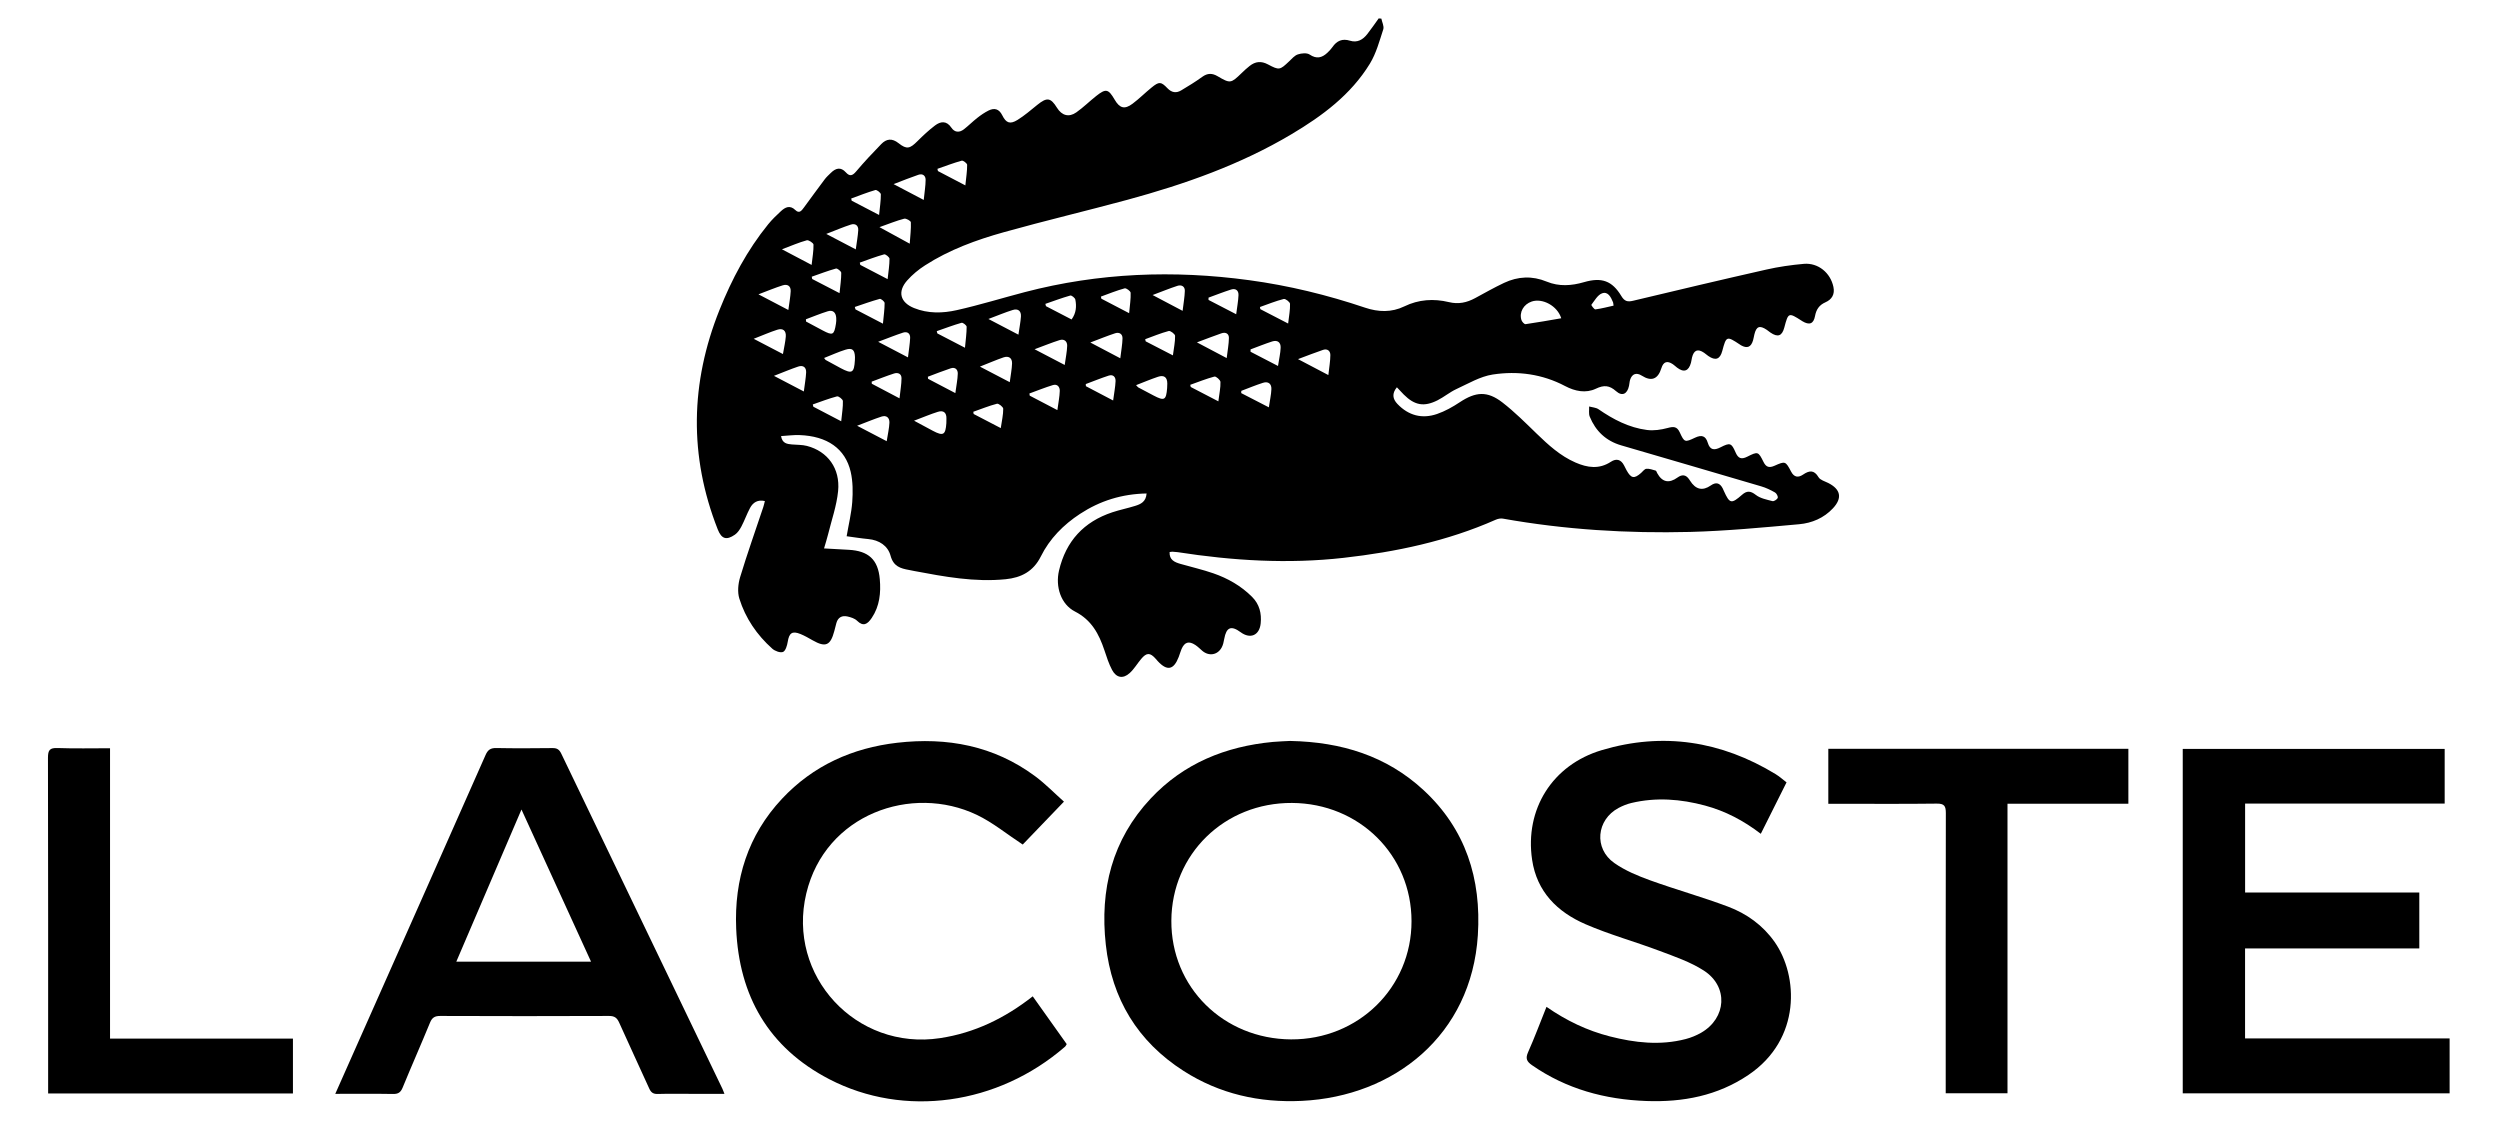 <?xml version="1.0" encoding="UTF-8"?>
<svg id="Capa_1" data-name="Capa 1" xmlns="http://www.w3.org/2000/svg" viewBox="0 0 597.3 268.52">
  <path d="m274.02,117.9c-5.97.1-11.2,1.75-15.97,4.87-3.97,2.6-7.27,5.93-9.38,10.19-1.79,3.59-4.71,5.06-8.4,5.43-7.39.74-14.61-.6-21.82-1.96-.42-.08-.83-.18-1.25-.25-2.05-.37-3.73-.84-4.42-3.39-.65-2.4-2.72-3.76-5.35-4-1.67-.15-3.34-.43-5.15-.67.48-2.83,1.14-5.49,1.34-8.18.17-2.38.16-4.89-.37-7.2-1.29-5.57-5.63-8.56-12.25-8.79-1.42-.05-2.85.15-4.39.24.29,1.76,1.43,1.89,2.59,2,1.2.11,2.44.05,3.59.35,4.95,1.29,7.99,5.37,7.45,10.8-.35,3.51-1.56,6.93-2.41,10.38-.26,1.05-.59,2.07-.95,3.31,2.08.12,3.99.23,5.91.33,4.7.26,7.01,2.33,7.41,7.02.28,3.23-.02,6.43-1.92,9.25-1.05,1.56-2.04,2.12-3.51.68-.56-.55-1.48-.84-2.29-1.02-1.28-.29-2.27.19-2.65,1.56-.18.64-.33,1.29-.5,1.93-.92,3.47-2.09,3.96-5.18,2.2-.95-.54-1.9-1.09-2.9-1.5-1.98-.8-2.71-.26-3.05,1.87-.14.88-.51,2.15-1.12,2.41-.65.27-1.93-.21-2.56-.77-3.68-3.28-6.42-7.29-7.88-11.98-.48-1.55-.29-3.52.19-5.12,1.7-5.62,3.67-11.16,5.53-16.73.15-.44.24-.9.38-1.45-1.72-.39-2.83.34-3.54,1.65-.77,1.44-1.31,3-2.07,4.44-.38.72-.89,1.49-1.54,1.94-2.04,1.41-3.21,1.03-4.11-1.26-6.89-17.53-6.55-35.02.42-52.43,2.94-7.34,6.62-14.29,11.63-20.46.91-1.12,1.97-2.14,3.03-3.12,1.05-.97,2.17-1.55,3.48-.27.93.91,1.49.11,2.01-.59,1.65-2.24,3.28-4.5,4.96-6.73.43-.58.98-1.07,1.5-1.58,1.15-1.13,2.35-1.49,3.58-.12.93,1.03,1.57.82,2.45-.21,1.91-2.26,3.94-4.43,6.01-6.55,1.24-1.27,2.56-1.46,4.15-.2,1.95,1.55,2.71,1.29,4.5-.5,1.32-1.32,2.7-2.61,4.19-3.74,1.35-1.02,2.76-1.18,3.9.51.79,1.18,1.91,1.24,2.99.41,1.1-.85,2.08-1.85,3.18-2.71.85-.67,1.76-1.3,2.72-1.78,1.41-.7,2.52-.39,3.28,1.14.92,1.86,1.86,2.2,3.63,1.11,1.69-1.04,3.2-2.37,4.76-3.62,2.3-1.85,3.17-1.73,4.69.72,1.15,1.85,2.83,2.34,4.61,1.09,1.68-1.18,3.15-2.65,4.76-3.92,2.32-1.83,2.9-1.69,4.4.88,1.2,2.06,2.38,2.4,4.28.97,1.6-1.19,3.01-2.63,4.56-3.88,1.78-1.44,2.23-1.43,3.78.19,1.01,1.05,2.09,1.21,3.27.51,1.71-1.02,3.43-2.07,5.04-3.24,1.26-.91,2.37-.91,3.68-.14,3.02,1.78,3.16,1.72,5.74-.77.61-.59,1.23-1.17,1.9-1.69,1.37-1.09,2.77-1.23,4.38-.37,2.7,1.44,2.85,1.35,5.03-.71.66-.62,1.31-1.41,2.11-1.68.86-.29,2.15-.41,2.81.03,1.66,1.12,2.94.79,4.23-.41.44-.41.87-.86,1.21-1.35,1.05-1.53,2.37-2.12,4.22-1.54,1.74.54,3.08-.25,4.12-1.59.95-1.21,1.82-2.49,2.72-3.74.21.02.43.04.64.05.17.86.69,1.83.46,2.55-.91,2.79-1.69,5.74-3.2,8.21-4.54,7.43-11.38,12.49-18.73,16.86-12.23,7.28-25.53,11.95-39.18,15.66-9.81,2.66-19.72,5-29.51,7.74-6.59,1.84-13.05,4.19-18.86,7.93-1.56,1-3.05,2.23-4.28,3.62-2.35,2.66-1.66,5.24,1.65,6.58,3.33,1.35,6.85,1.26,10.21.5,5.48-1.23,10.86-2.9,16.3-4.32,17.65-4.61,35.52-5.29,53.55-2.84,9.45,1.28,18.67,3.53,27.7,6.57,3.15,1.06,6.32,1.18,9.38-.31,3.43-1.67,7.03-1.89,10.64-1.02,2.31.56,4.29.12,6.27-.95,2.29-1.24,4.56-2.53,6.91-3.64,3.33-1.57,6.73-1.74,10.21-.3,2.93,1.21,5.92.99,8.91.12,4.21-1.22,6.71-.34,8.92,3.34.75,1.25,1.48,1.42,2.78,1.11,10.6-2.53,21.2-5.05,31.83-7.45,2.94-.67,5.96-1.1,8.97-1.37,3.44-.3,6.38,2.15,7.08,5.52.37,1.78-.38,2.99-1.92,3.67-1.49.66-2.19,1.72-2.48,3.29-.35,1.88-1.36,2.23-3.03,1.22-.05-.03-.1-.07-.15-.1-3.15-2.02-3.2-2-4.16,1.63-.54,2.02-1.55,2.39-3.32,1.18-.3-.2-.57-.45-.87-.65-1.7-1.14-2.49-.84-2.96,1.11-.12.47-.18.96-.32,1.42-.48,1.62-1.41,1.99-2.87,1.17-.11-.06-.2-.13-.3-.2-3.12-2.07-3.23-2.03-4.18,1.55-.53,2-1.62,2.39-3.34,1.2-.35-.24-.66-.53-1.01-.77-1.5-1.02-2.44-.65-2.88,1.15-.1.41-.14.84-.25,1.25-.55,2-1.69,2.39-3.32,1.15-.34-.26-.64-.56-.99-.8-1.36-.93-2.27-.62-2.75.92q-1.23,3.99-4.69,1.8c-1.29-.82-2.34-.45-2.8,1.02-.14.46-.14.96-.25,1.43-.42,1.95-1.64,2.55-3.09,1.26-1.59-1.41-2.89-1.52-4.83-.59-2.4,1.14-4.97.62-7.34-.63-5.45-2.88-11.35-3.67-17.3-2.76-3,.46-5.84,2.17-8.67,3.47-1.58.73-2.96,1.9-4.52,2.69-3.24,1.63-5.48,1.2-8.06-1.37-.54-.54-1.06-1.11-1.65-1.74-1.23,1.48-1.01,2.79.13,3.98,2.64,2.77,5.88,3.63,9.46,2.4,1.92-.66,3.75-1.69,5.45-2.82,3.79-2.5,6.55-2.74,10.17.06,2.91,2.25,5.53,4.88,8.18,7.45,2.8,2.71,5.65,5.32,9.27,6.9,2.86,1.25,5.67,1.67,8.48-.18,1.3-.85,2.42-.55,3.15.9.19.38.38.76.58,1.13,1.09,1.97,1.82,2.1,3.48.64.41-.36.81-.95,1.26-.99.72-.06,1.48.22,2.21.43.17.05.26.39.37.6q1.79,3.27,4.87,1.05c1.09-.79,2.02-.68,2.78.46.07.1.14.2.2.3q2.01,3.2,4.97,1.14c1.21-.85,2.14-.62,2.82.67.11.21.2.44.3.66,1.38,3.05,1.77,3.15,4.33.91,1.16-1.02,2.03-.97,3.31.03,1.07.83,2.6,1.12,3.97,1.48.35.09,1.11-.4,1.25-.78.12-.33-.28-1.08-.65-1.29-1.04-.59-2.15-1.13-3.29-1.46-11.15-3.29-22.31-6.54-33.47-9.8-3.62-1.06-6.1-3.41-7.5-6.85-.29-.71-.11-1.61-.15-2.43.76.21,1.64.24,2.25.66,3.53,2.44,7.29,4.4,11.58,4.95,1.6.21,3.34-.05,4.91-.47,1.38-.37,2.24-.43,2.92,1.05,1.1,2.39,1.21,2.42,3.65,1.26,1.57-.74,2.54-.45,3.04,1.22.53,1.75,1.53,1.86,3.05,1.08,2.27-1.16,2.61-1.04,3.58,1.2.62,1.44,1.35,1.77,2.79,1.05,2.58-1.3,2.65-1.25,3.9,1.26.62,1.26,1.37,1.45,2.62.9,2.58-1.15,2.64-1.12,3.98,1.42.72,1.36,1.7,1.46,2.83.7,1.48-1,2.63-1.21,3.72.63.4.67,1.5.95,2.3,1.36,2.99,1.51,3.43,3.6,1.13,6.06-2.16,2.32-5.03,3.53-8.07,3.8-8.68.78-17.37,1.61-26.07,1.84-14.98.38-29.92-.54-44.71-3.18-.55-.1-1.21.04-1.73.27-11.59,5.13-23.82,7.69-36.33,9.1-13.28,1.5-26.5.68-39.66-1.36-.42-.06-.84-.09-1.27-.11-.17,0-.35.04-.64.08-.1,1.89,1.19,2.43,2.61,2.84,2.62.75,5.28,1.36,7.85,2.25,3.46,1.2,6.61,2.99,9.24,5.62,1.78,1.78,2.3,3.97,2.06,6.34-.29,2.87-2.48,3.8-4.77,2.12-2.3-1.69-3.43-1.22-3.94,1.59-.13.71-.27,1.45-.62,2.07-1,1.8-3.04,2.11-4.61.78-.55-.47-1.07-1-1.67-1.4-1.55-1.02-2.57-.71-3.3.97-.26.61-.43,1.26-.67,1.88-1.2,3.12-2.77,3.43-5.01,1.01-.16-.18-.32-.36-.48-.55-1.35-1.53-2.18-1.54-3.5.04-.93,1.11-1.67,2.4-2.73,3.36-1.58,1.44-3.19,1.15-4.2-.74-.79-1.48-1.31-3.12-1.84-4.72-1.3-3.88-3.06-7.22-7.02-9.24-3.38-1.73-4.73-5.93-3.82-9.81,1.65-7.01,5.92-11.65,12.75-13.91,1.78-.59,3.63-.96,5.42-1.52,1.34-.41,2.62-.98,2.75-2.98Zm98.99-41.87c-.93-2.98-4.49-4.85-7.05-3.99-1.94.65-3.04,2.56-2.46,4.42.13.41.69,1.03.98.99,2.84-.4,5.66-.92,8.53-1.41Zm-120.38,21.94c.24-1.79.53-3.18.57-4.57.03-.93-.57-1.72-1.63-1.4-1.9.58-3.75,1.33-5.62,2.01.02.17.05.35.07.52,2.01,1.05,4.01,2.09,6.6,3.45Zm29.92-23.7c.22-1.87.49-3.32.53-4.77.03-1.08-.81-1.52-1.76-1.21-1.85.6-3.64,1.34-5.94,2.2,2.54,1.34,4.55,2.4,7.17,3.78Zm34.82,15.34c.21-1.89.47-3.34.48-4.79,0-1-.73-1.57-1.74-1.23-1.85.62-3.67,1.35-5.99,2.21,2.56,1.34,4.6,2.42,7.25,3.81Zm-96.67-41.85c.19-1.89.44-3.34.45-4.78.01-1.02-.71-1.57-1.73-1.22-1.83.62-3.62,1.35-5.92,2.23,2.56,1.35,4.56,2.4,7.19,3.78Zm-28.15,28.52c.01.18.02.36.03.54,1.33.71,2.65,1.43,3.98,2.13,2.41,1.27,2.73,1.11,3.16-1.58.08-.47.11-.96.07-1.44-.09-1.28-.79-1.95-2.05-1.55-1.76.55-3.47,1.26-5.19,1.9Zm38,6.8c.18-1.93.4-3.47.4-5.01,0-.34-.9-1.04-1.21-.95-2,.57-3.96,1.32-5.93,2,.05.18.1.36.14.54,2.01,1.04,4.02,2.08,6.59,3.42Zm66.02,10.3c0,.18-.02.36-.02.54,2.05,1.06,4.1,2.11,6.6,3.4.25-1.71.56-3.03.61-4.35.05-1.29-.76-1.91-2.01-1.51-1.75.56-3.45,1.27-5.17,1.92Zm-28.91-7.78c.22-1.87.5-3.32.53-4.76.02-1.04-.77-1.54-1.75-1.22-1.84.6-3.63,1.34-5.94,2.21,2.54,1.34,4.54,2.39,7.16,3.77Zm-33.52,2c2.51,1.31,4.59,2.4,7.11,3.71.23-1.79.51-3.13.55-4.47.04-1.33-.82-1.87-2.05-1.45-1.75.6-3.46,1.35-5.62,2.2Zm20.24-.41c.25-1.81.55-3.19.59-4.57.03-1.1-.74-1.71-1.82-1.36-1.86.59-3.66,1.33-5.97,2.18,2.57,1.34,4.59,2.4,7.2,3.76Zm-53.4,13.46c.19-1.95.45-3.4.4-4.84-.01-.41-1.03-1.2-1.4-1.11-1.96.52-3.87,1.26-5.79,1.93.04.18.09.36.13.54,2.01,1.05,4.03,2.1,6.66,3.48Zm42.34-20.69c.24-1.69.51-3,.6-4.33.09-1.34-.7-1.96-1.95-1.57-1.81.56-3.57,1.31-5.82,2.15,2.57,1.35,4.63,2.42,7.17,3.75Zm47.77,15.92c.23-1.86.55-3.25.5-4.63-.02-.47-1.07-1.38-1.44-1.28-1.96.52-3.86,1.29-5.78,1.97.04.17.08.35.12.52,2.01,1.05,4.03,2.09,6.6,3.43Zm-99.04-2.35c.22-1.76.48-3.14.55-4.53.06-1.26-.73-1.81-1.89-1.42-1.8.6-3.55,1.35-5.8,2.22,2.49,1.3,4.5,2.35,7.14,3.73Zm4.84-8c.27.37.3.43.35.46,1.21.66,2.42,1.33,3.64,1.98,2.69,1.43,3.19,1.14,3.37-1.92.01-.24.03-.48.02-.72-.06-1.74-.62-2.28-2.24-1.79-1.7.52-3.33,1.28-5.14,1.99Zm14.06-8.2c.18-1.92.4-3.42.4-4.93,0-.35-.87-1.07-1.17-.99-2.01.55-3.97,1.27-5.95,1.93.05.19.11.39.16.58,2.01,1.05,4.03,2.09,6.56,3.41Zm-6.17,24.39c2.56,1.34,4.61,2.41,7.07,3.69.27-1.73.59-3.07.65-4.41.05-1.18-.69-1.86-1.89-1.47-1.81.59-3.57,1.33-5.83,2.19Zm-.32-42.13c.23-1.72.5-3.15.59-4.58.07-1.17-.73-1.69-1.77-1.35-1.83.59-3.61,1.36-5.87,2.23,2.51,1.32,4.47,2.34,7.06,3.7Zm10.45,35.58c.2-1.89.47-3.34.48-4.79.01-1.09-.86-1.45-1.8-1.14-1.8.58-3.56,1.29-5.33,1.94l.03.5c1.99,1.05,3.99,2.1,6.62,3.49Zm-2.84-28.48c.2-1.85.45-3.36.45-4.87,0-.37-.95-1.14-1.28-1.05-1.97.55-3.89,1.29-5.82,1.97.04.18.08.37.12.55,2.02,1.05,4.03,2.1,6.53,3.4Zm-30.86,3.63c2.57,1.35,4.61,2.41,7.14,3.74.23-1.73.49-3.1.56-4.47.06-1.26-.77-1.77-1.9-1.42-1.8.57-3.55,1.3-5.8,2.15Zm99.02,14.58c.23-1.78.55-3.23.52-4.66,0-.42-1.11-1.26-1.51-1.16-1.91.51-3.76,1.28-5.63,1.96.04.17.08.34.11.51,2.01,1.04,4.02,2.07,6.49,3.35Zm-10.46-10.07c.18-1.97.42-3.43.36-4.88-.02-.4-1.06-1.17-1.43-1.06-1.93.53-3.79,1.29-5.67,1.97.03.17.06.33.1.5,2.01,1.05,4.02,2.1,6.65,3.47Zm-30.67,27.46c.26-1.76.6-3.2.59-4.63,0-.43-1.1-1.3-1.49-1.2-1.92.5-3.78,1.26-5.66,1.92.03.18.06.35.08.53,2,1.04,4.01,2.09,6.48,3.37Zm59.68-18.8c0,.18,0,.37,0,.55,2.04,1.06,4.08,2.11,6.56,3.4.26-1.7.58-3.02.63-4.36.05-1.3-.76-1.9-2.02-1.5-1.75.57-3.46,1.26-5.18,1.9Zm-5.7,2.06c.22-1.84.51-3.33.53-4.82.01-1.05-.81-1.44-1.8-1.09-1.79.62-3.56,1.31-5.84,2.16,2.53,1.34,4.57,2.41,7.1,3.75Zm-99.17-22.25c.2-1.84.49-3.36.45-4.86-.01-.38-1.17-1.15-1.6-1.03-1.86.51-3.65,1.29-5.94,2.15,2.52,1.32,4.48,2.36,7.1,3.74Zm-13.85,17.64c2.54,1.32,4.57,2.38,7,3.65.28-1.63.58-2.89.68-4.17.12-1.42-.69-2.08-2.03-1.64-1.75.56-3.45,1.31-5.65,2.17Zm108.68-9.84c0,.19,0,.37,0,.56,2.05,1.06,4.1,2.12,6.61,3.42.23-1.78.49-3.16.55-4.55.05-1.14-.68-1.7-1.78-1.35-1.82.58-3.59,1.28-5.38,1.93Zm-58.1-26.8c.19-1.9.44-3.41.43-4.92,0-.35-.96-1.09-1.3-.99-1.96.54-3.87,1.28-5.8,1.95l.12.53c2.02,1.05,4.03,2.11,6.56,3.43Zm25.38,32.03c1.12-1.55,1.21-3.15.9-4.75-.08-.41-.9-1.06-1.21-.97-2.01.57-3.98,1.31-5.95,1.99.05.18.09.37.14.55,2.01,1.04,4.02,2.09,6.13,3.18Zm-38.67-18.1c.14-2.01.34-3.58.27-5.13-.02-.33-1.14-.97-1.59-.85-1.83.48-3.6,1.2-5.91,2.02,2.57,1.41,4.6,2.52,7.24,3.96Zm1.03,42.28c1.86,1,3.17,1.72,4.5,2.42,2.48,1.31,3.03,1,3.22-1.82.02-.36,0-.72.02-1.08.05-1.45-.71-2.06-2.04-1.64-1.76.55-3.46,1.28-5.69,2.12Zm53.04-8.5c.38.4.45.51.55.56,1.22.65,2.44,1.3,3.67,1.94,2.56,1.34,2.98,1.1,3.21-1.79.03-.36.03-.72.04-1.08,0-1.56-.82-2.09-2.22-1.62-1.69.57-3.34,1.26-5.24,2Zm-5.47,3.68c.24-1.83.52-3.22.58-4.63.04-.99-.58-1.67-1.64-1.32-1.85.6-3.65,1.34-5.48,2.02,0,.17.02.34.03.51,2,1.05,4,2.1,6.5,3.41Zm-37.7-1.77c.24-1.85.54-3.24.58-4.65.03-.98-.63-1.63-1.69-1.27-1.84.61-3.64,1.33-5.46,2.01.02.17.04.33.06.5,2,1.05,3.99,2.09,6.51,3.41Zm-18.22-42.55c.19-1.92.43-3.43.42-4.94,0-.37-.97-1.12-1.3-1.03-1.96.57-3.86,1.33-5.78,2.03.04.17.07.35.11.52,1.97,1.03,3.94,2.06,6.55,3.41Zm97.73,25.93c.21-1.83.5-3.27.45-4.71-.01-.43-1.1-1.27-1.5-1.16-1.93.5-3.79,1.25-5.68,1.92.03.17.05.34.08.51,2.05,1.06,4.1,2.12,6.65,3.44Zm-90.83,8.1c.22-1.89.46-3.28.52-4.68.04-1.08-.7-1.57-1.69-1.25-1.86.61-3.67,1.34-5.95,2.19,2.53,1.33,4.55,2.38,7.13,3.73Zm-16.35-15.34c.18-1.87.42-3.37.41-4.87,0-.37-.94-1.12-1.26-1.03-1.96.54-3.86,1.28-5.79,1.95.04.18.07.37.11.55,2,1.04,4.01,2.08,6.53,3.38Zm184.93,2.96c-.07-.44-.06-.63-.12-.79-.5-1.21-1.19-2.66-2.62-2.15-1.06.38-1.79,1.74-2.56,2.74-.07.09.68,1.14.96,1.1,1.46-.19,2.9-.58,4.35-.9Z"/>
  <path d="m308.33,177.03c12.18.25,22.94,3.57,31.77,11.73,10.09,9.33,13.84,21.2,12.99,34.66-1.52,23.88-19.97,38.53-42.04,39.6-10.13.49-19.67-1.65-28.26-7.15-11-7.04-17.16-17.22-18.59-30.16-1.46-13.15,1.5-25.1,10.74-34.95,7.87-8.39,17.87-12.43,29.18-13.5,1.51-.14,3.02-.17,4.22-.24Zm.14,71.3c16.06.08,28.78-12.39,28.77-28.23,0-15.82-12.49-28.17-28.55-28.26-16.13-.09-28.75,12.22-28.83,28.13-.09,15.87,12.43,28.27,28.61,28.36Z"/>
  <path d="m578.02,213.24v13.36h-41.63v21.5h48.87v13.12h-63.76v-82.29h62.58v13.06h-47.68v21.25h41.62Z"/>
  <path d="m80.1,261.35c2.41-5.43,4.69-10.56,6.97-15.7,9.66-21.75,19.32-43.49,28.94-65.26.55-1.25,1.2-1.69,2.56-1.67,4.48.09,8.97.06,13.45.01,1.06-.01,1.6.34,2.07,1.31,12.81,26.69,25.65,53.37,38.49,80.05.15.31.26.64.5,1.25-2.8,0-5.37,0-7.95,0-2.67,0-5.33-.05-8,.03-1.08.03-1.6-.37-2.03-1.33-2.36-5.25-4.82-10.45-7.16-15.7-.51-1.14-1.09-1.61-2.41-1.61-13.45.06-26.91.05-40.36,0-1.28,0-1.92.37-2.42,1.57-2.14,5.21-4.42,10.36-6.56,15.57-.47,1.13-1.05,1.52-2.28,1.5-4.48-.08-8.96-.03-13.8-.03Zm44.49-67.94c-5.3,12.37-10.4,24.29-15.57,36.35h32.19c-5.53-12.1-10.96-23.97-16.62-36.35Z"/>
  <path d="m369.48,240.55c4.78,3.32,9.74,5.68,15.12,7.06,5.99,1.53,12.04,2.23,18.14.64,1.27-.33,2.54-.85,3.68-1.5,6.1-3.51,6.57-11.05.66-14.86-3.2-2.06-6.95-3.34-10.56-4.7-5.88-2.22-11.99-3.89-17.74-6.39-6.69-2.91-11.6-7.73-12.73-15.39-1.78-12.04,4.81-22.66,16.65-26.19,14.62-4.36,28.51-2.18,41.51,5.72.92.56,1.72,1.29,2.63,1.98-2.07,4.14-4.07,8.13-6.15,12.29-4.12-3.16-8.49-5.45-13.33-6.75-5.81-1.56-11.69-2.02-17.6-.61-1.05.25-2.08.67-3.03,1.17-5.32,2.82-5.98,9.71-1.04,13.17,2.58,1.81,5.62,3.07,8.61,4.15,6.14,2.22,12.45,3.97,18.56,6.27,4.47,1.68,8.33,4.45,11.14,8.45,5.65,8.05,6.4,23.21-6.25,31.75-7.38,4.99-15.66,6.56-24.39,6.24-9.89-.36-19.12-2.85-27.35-8.57-1.26-.88-1.58-1.61-.92-3.09,1.55-3.48,2.88-7.06,4.39-10.82Z"/>
  <path d="m246.74,238.04c2.77,3.9,5.43,7.65,8.12,11.42-.16.25-.25.49-.42.63-16.03,13.9-38.4,17.04-56.31,7.75-14.5-7.52-21.57-19.9-22.24-35.99-.49-11.73,2.79-22.3,10.95-31.01,7.45-7.95,16.84-12.15,27.53-13.38,11.89-1.37,23.09.7,32.91,7.97,2.51,1.86,4.7,4.13,6.92,6.1-3.54,3.68-6.83,7.11-9.85,10.25-3.77-2.47-7.14-5.26-10.96-7.09-15.56-7.42-36.23-.17-40.75,18.77-4.7,19.69,11.92,37.62,31.98,34.57,8.23-1.25,15.45-4.75,22.13-9.99Z"/>
  <path d="m508.51,178.91v13.12h-28.88v69.18h-14.76c0-.67,0-1.36,0-2.05,0-21.63-.02-43.27.03-64.9,0-1.7-.37-2.28-2.18-2.26-7.88.1-15.75.04-23.63.04-.71,0-1.42,0-2.27,0v-13.14h71.68Z"/>
  <path d="m11.5,261.24c0-.83,0-1.43,0-2.03,0-26.06.02-52.11-.04-78.17,0-1.82.42-2.39,2.3-2.32,4.1.15,8.21.05,12.53.05v69.37h43.7v13.11H11.5Z"/>
</svg>